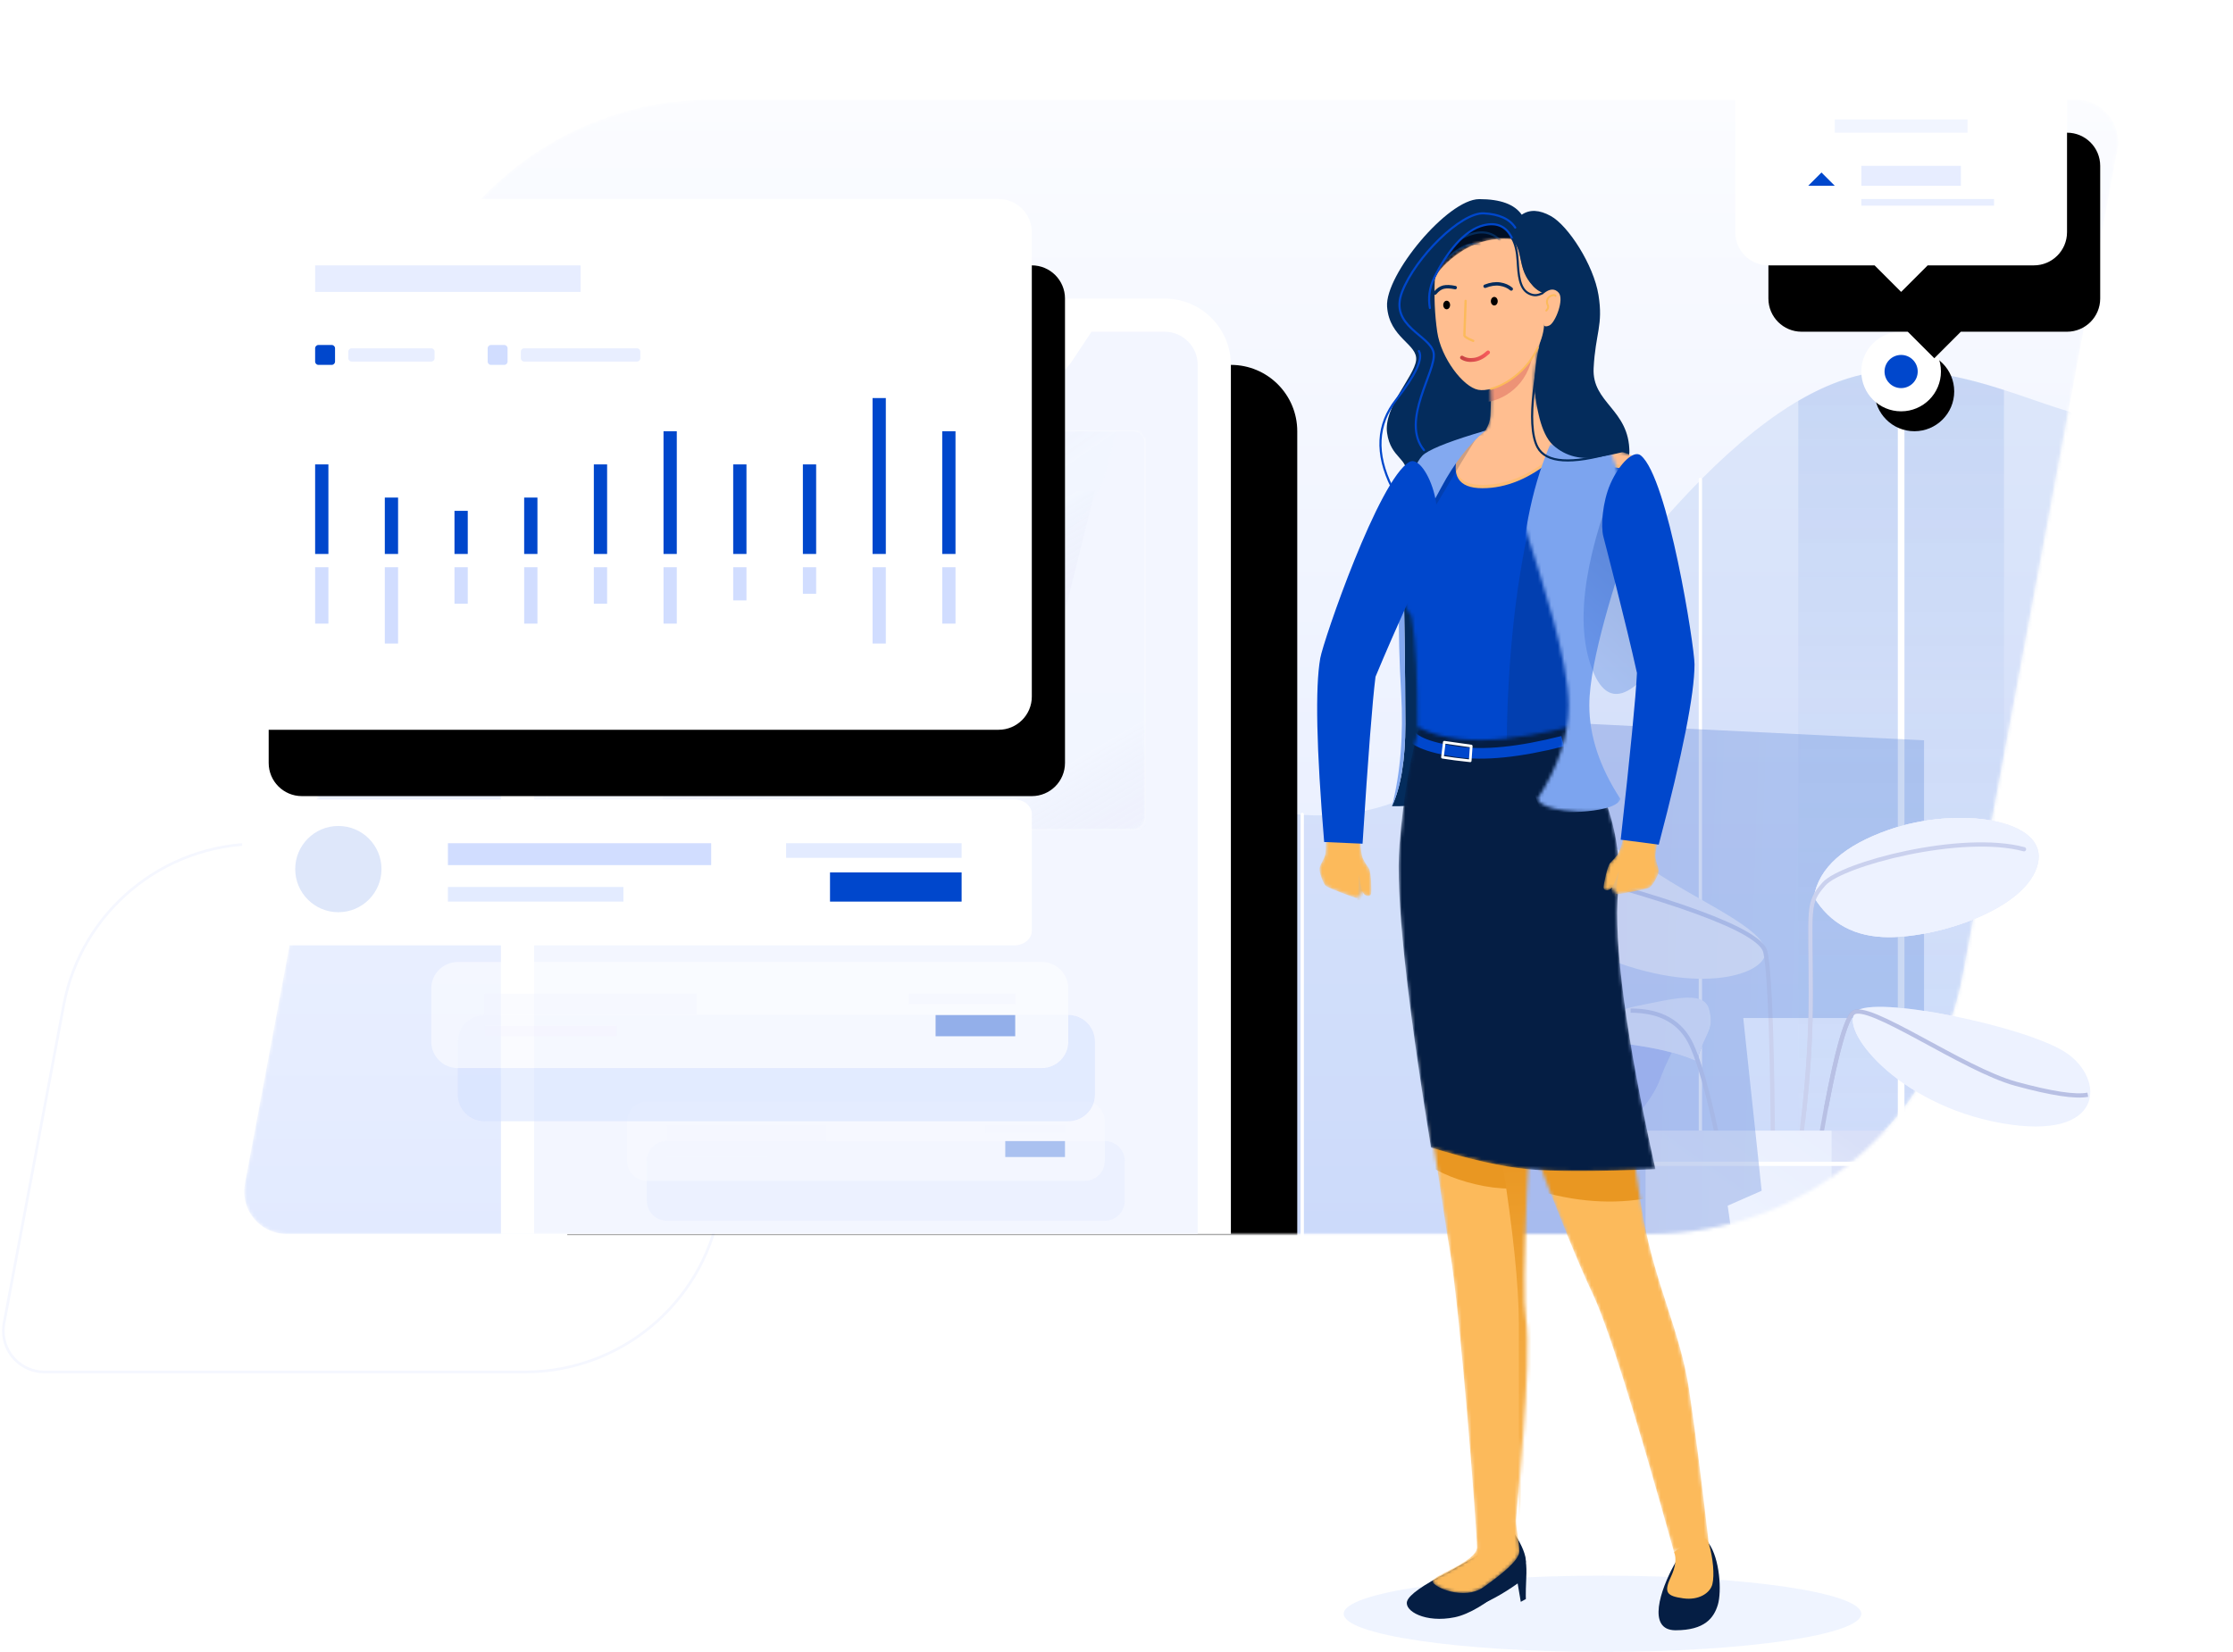 <svg width="673" height="498" viewBox="0 0 673 498" fill="none" xmlns="http://www.w3.org/2000/svg">
<path d="M222.554 254.4H77.772C63.432 254.4 50.109 259.507 39.71 268.137C29.311 276.768 21.836 288.922 19.193 303.016L1.212 398.915C1.071 399.668 1 400.433 1 401.2C1 404.624 2.388 407.724 4.632 409.968C6.876 412.212 9.976 413.6 13.4 413.6H158.181C172.522 413.6 185.845 408.493 196.244 399.863C206.643 391.232 214.118 379.078 216.761 364.984L234.742 269.085C234.883 268.332 234.954 267.567 234.954 266.8C234.954 263.376 233.566 260.276 231.322 258.032C229.078 255.788 225.978 254.4 222.554 254.4Z" stroke="#F5F7FF" stroke-width="0.8"/>
<mask id="mask0" mask-type="alpha" maskUnits="userSpaceOnUse" x="73" y="30" width="566" height="342">
<path d="M214.679 30H625.56C632.629 30 638.36 35.731 638.36 42.8C638.36 43.59 638.287 44.378 638.141 45.154L591.638 293.658C583.138 339.079 543.485 372 497.276 372H86.395C79.326 372 73.595 366.269 73.595 359.2C73.595 358.41 73.668 357.622 73.813 356.846L120.317 108.342C128.817 62.921 168.469 30 214.679 30Z" fill="white"/>
</mask>
<g mask="url(#mask0)">
<path d="M214.679 30H625.56C632.629 30 638.36 35.731 638.36 42.8C638.36 43.59 638.287 44.378 638.141 45.154L591.638 293.658C583.138 339.079 543.485 372 497.276 372H86.395C79.326 372 73.595 366.269 73.595 359.2C73.595 358.41 73.668 357.622 73.813 356.846L120.317 108.342C128.817 62.921 168.469 30 214.679 30Z" fill="url(#paint0_linear)"/>
<path opacity="0.1" fill-rule="evenodd" clip-rule="evenodd" d="M185.977 366.458C274.296 268.819 330.963 225.333 355.977 236C393.499 252 425.786 250.434 453.776 216.467C481.766 182.5 525.167 113.612 569.678 111.806C614.19 110 645.671 151.714 671.409 104.674C697.148 57.633 691.328 472.193 686.304 467.885C682.955 465.013 516.179 431.204 185.977 366.458Z" fill="#0047CC"/>
<path opacity="0.1" fill-rule="evenodd" clip-rule="evenodd" d="M603.978 117.561L603.977 376H541.977L541.976 120.839C551.073 115.508 560.352 112.185 569.678 111.806C582.069 111.303 593.45 114.173 603.978 117.561Z" fill="url(#paint1_linear)"/>
<path d="M573.977 112H571.977V386H573.977V112Z" fill="white"/>
<path d="M512.977 144.5C512.977 144.224 512.753 144 512.477 144C512.201 144 511.977 144.224 511.977 144.5V417.5C511.977 417.776 512.201 418 512.477 418C512.753 418 512.977 417.776 512.977 417.5V144.5Z" fill="white"/>
<path d="M452.977 144.5C452.977 144.224 452.753 144 452.477 144C452.201 144 451.977 144.224 451.977 144.5V417.5C451.977 417.776 452.201 418 452.477 418C452.753 418 452.977 417.776 452.977 417.5V144.5Z" fill="white"/>
<path d="M392.977 245.5C392.977 245.224 392.753 245 392.477 245C392.201 245 391.977 245.224 391.977 245.5V518.5C391.977 518.776 392.201 519 392.477 519C392.753 519 392.977 518.776 392.977 518.5V245.5Z" fill="white"/>
<g filter="url(#filter0_d)">
<path d="M572.977 124C579.605 124 584.977 118.627 584.977 112C584.977 105.373 579.605 100 572.977 100C566.35 100 560.977 105.373 560.977 112C560.977 118.627 566.35 124 572.977 124Z" fill="black"/>
</g>
<path d="M572.977 124C579.605 124 584.977 118.627 584.977 112C584.977 105.373 579.605 100 572.977 100C566.35 100 560.977 105.373 560.977 112C560.977 118.627 566.35 124 572.977 124Z" fill="white"/>
<path d="M572.977 117C575.739 117 577.977 114.761 577.977 112C577.977 109.239 575.739 107 572.977 107C570.216 107 567.977 109.239 567.977 112C567.977 114.761 570.216 117 572.977 117Z" fill="#0047CC"/>
<path fill-rule="evenodd" clip-rule="evenodd" d="M532.077 287.032C532.077 279.861 511.465 271.618 498.082 262.287C484.698 252.955 467.877 246.754 455.065 254.52C442.252 262.287 449.298 273.284 479.699 287.032C510.1 300.78 532.077 294.204 532.077 287.032Z" fill="#F6F8FF"/>
<path d="M534.412 356.218C534.252 316.663 533.474 293.601 532.077 287.032C530.68 280.463 504.82 270.98 454.496 258.583" stroke="#CAD1EE" stroke-width="1.28"/>
<path fill-rule="evenodd" clip-rule="evenodd" d="M546.678 270.407C548.196 261.638 555.741 254.883 569.313 250.142C589.671 243.031 617.302 246.659 614.213 260.274C611.123 273.89 584.588 282.525 569.313 282.525C559.13 282.525 551.585 278.485 546.678 270.407Z" fill="#E9EDFA"/>
<path fill-rule="evenodd" clip-rule="evenodd" d="M546.678 270.407C548.196 261.638 555.741 254.883 569.313 250.142C589.671 243.031 617.302 246.659 614.213 260.274C611.123 273.89 584.588 282.525 569.313 282.525C559.13 282.525 551.585 278.485 546.678 270.407Z" fill="#EDF2FF"/>
<path d="M540.809 356.218C544.104 336.405 545.751 317.631 545.751 299.898C545.751 273.298 544.474 272.406 549.755 266.464C555.036 260.521 591.039 250.929 610.013 256.014" stroke="#CAD1EE" stroke-width="1.28" stroke-linecap="round" stroke-linejoin="round"/>
<path fill-rule="evenodd" clip-rule="evenodd" d="M511.347 319.898C503.372 316.582 496.87 315.486 484.245 313.943C479.335 313.343 474.672 313.54 473.309 316.356C471.167 320.781 474.442 329.772 476.84 337.774C480.764 350.869 496.58 335.579 500.296 325.398C504.012 315.217 513.792 298.67 515.235 304.664C516.677 310.657 514.093 310.859 511.347 319.898Z" fill="#B8C8F7"/>
<path fill-rule="evenodd" clip-rule="evenodd" d="M511.347 319.898C503.372 316.582 496.871 315.486 484.245 313.943C479.335 313.343 474.672 313.54 473.309 316.356C474.509 313.136 483.172 305.367 492.79 303.39C506.089 300.656 513.792 298.67 515.235 304.664C516.677 310.657 514.093 310.859 511.347 319.898Z" fill="#EDF2FF"/>
<path d="M519.695 353.658C516.291 334.962 513.013 322.122 509.861 315.136C506.71 308.15 500.573 304.659 491.449 304.664" stroke="#CAD1EE" stroke-width="1.28"/>
<path fill-rule="evenodd" clip-rule="evenodd" d="M559.36 304.941C564.787 299.898 610.423 309.356 622.503 317.229C634.584 325.101 634.631 344.236 603.122 338.576C571.613 332.915 553.934 309.984 559.36 304.941Z" fill="#EDF2FF"/>
<path d="M546.679 355.099C551.653 324.481 555.583 307.914 558.466 305.398C562.792 301.623 591.523 322.349 607.587 326.731C618.297 329.653 625.516 330.749 629.245 330.02" stroke="#B8C0E4" stroke-width="1.28"/>
<path fill-rule="evenodd" clip-rule="evenodd" d="M496.012 340.858H572.812V369.018C572.812 381.743 562.497 392.058 549.772 392.058H519.052C506.328 392.058 496.012 381.743 496.012 369.018V340.858Z" fill="url(#paint2_linear)"/>
<path opacity="0.8" fill-rule="evenodd" clip-rule="evenodd" d="M496.012 340.858H552.012V369.018C552.012 381.743 541.697 392.058 528.972 392.058H519.052C506.328 392.058 496.012 381.743 496.012 369.018V340.858Z" fill="url(#paint3_linear)"/>
<path d="M496.012 350.858H572.812" stroke="white" stroke-width="1.28"/>
<g opacity="0.32" filter="url(#filter1_f)">
<path fill-rule="evenodd" clip-rule="evenodd" d="M523.977 386.498L520.707 363.467L530.943 358.967L525.397 306.91H579.878V223.173L443.003 216.467L452.25 386.498H523.977Z" fill="url(#paint4_linear)"/>
</g>
<g filter="url(#filter2_d)">
<path d="M170.977 90H350.977C362.023 90 370.977 98.954 370.977 110V372H150.977V110C150.977 98.954 159.931 90 170.977 90Z" fill="black"/>
</g>
<path d="M170.977 90H350.977C362.023 90 370.977 98.954 370.977 110V372H150.977V110C150.977 98.954 159.931 90 170.977 90Z" fill="white"/>
<path d="M198.855 108.851C201.82 113.316 206.824 116 212.184 116H309.771C315.131 116 320.134 113.316 323.099 108.851L328.977 100H350.977C356.5 100 360.977 104.477 360.977 110V372H160.977V110C160.977 104.477 165.454 100 170.977 100H192.977L198.855 108.851Z" fill="#F3F6FF"/>
<mask id="mask1" mask-type="alpha" maskUnits="userSpaceOnUse" x="164" y="130" width="181" height="120">
<path d="M340.977 130H168.977C166.768 130 164.977 131.791 164.977 134V246C164.977 248.209 166.768 250 168.977 250H340.977C343.186 250 344.977 248.209 344.977 246V134C344.977 131.791 343.186 130 340.977 130Z" fill="white"/>
</mask>
<g mask="url(#mask1)">
<path d="M341.477 129.5H168.477C166.268 129.5 164.477 131.291 164.477 133.5V246.5C164.477 248.709 166.268 250.5 168.477 250.5H341.477C343.686 250.5 345.477 248.709 345.477 246.5V133.5C345.477 131.291 343.686 129.5 341.477 129.5Z" stroke="white"/>
<path opacity="0.1" fill-rule="evenodd" clip-rule="evenodd" d="M254.064 148H329.977L310.713 225.634C306.286 243.473 290.271 256 271.89 256H195.977L215.242 178.366C219.669 160.527 235.684 148 254.064 148Z" fill="url(#paint5_linear)"/>
<path opacity="0.1" fill-rule="evenodd" clip-rule="evenodd" d="M288.064 209H363.977L344.712 286.634C340.286 304.473 324.271 317 305.89 317H229.977L249.242 239.366C253.669 221.527 269.684 209 288.064 209Z" fill="url(#paint6_linear)"/>
<path opacity="0.1" fill-rule="evenodd" clip-rule="evenodd" d="M277.064 63H352.977L333.713 140.634C329.286 158.473 313.271 171 294.89 171H218.977L238.242 93.366C242.669 75.527 258.684 63 277.064 63Z" fill="url(#paint7_linear)"/>
</g>
<mask id="mask2" mask-type="alpha" maskUnits="userSpaceOnUse" x="189" y="150" width="21" height="16">
<path d="M190.631 150H208.042C208.685 150 209.319 150.521 209.459 151.164C209.478 151.247 209.487 151.33 209.487 151.411L209.497 165.084C209.497 165.619 209.107 166 208.56 166H191.148C190.506 166 189.871 165.479 189.731 164.836C189.713 164.753 189.704 164.67 189.703 164.589L189.694 150.916C189.693 150.381 190.083 150 190.631 150Z" fill="white"/>
</mask>
<g mask="url(#mask2)">
<path d="M190.631 150H208.042C208.685 150 209.319 150.521 209.459 151.164C209.478 151.247 209.487 151.33 209.487 151.411L209.497 165.084C209.497 165.619 209.107 166 208.56 166H191.148C190.506 166 189.871 165.479 189.731 164.836C189.713 164.753 189.704 164.67 189.703 164.589L189.694 150.916C189.693 150.381 190.083 150 190.631 150Z" fill="#F4F7FF"/>
<path d="M212.245 156.182H204.296C203.961 156.182 203.673 156.296 203.476 156.501C203.281 156.704 203.18 156.991 203.197 157.319L203.272 158.31C203.369 158.724 203.624 159.096 203.956 159.368C204.29 159.643 204.706 159.818 205.127 159.818H213.076C213.411 159.818 213.699 159.704 213.896 159.499C214.091 159.296 214.192 159.009 214.175 158.681L214.1 157.69C214.003 157.276 213.748 156.904 213.417 156.632C213.082 156.357 212.666 156.182 212.245 156.182Z" stroke="#FEFEFF" stroke-width="0.727"/>
<path d="M194.064 156.182H186.114C185.779 156.182 185.492 156.296 185.295 156.501C185.099 156.704 184.998 156.991 185.015 157.319L185.09 158.31C185.187 158.724 185.442 159.096 185.774 159.368C186.108 159.643 186.524 159.818 186.945 159.818H194.895C195.229 159.818 195.517 159.704 195.714 159.499C195.909 159.296 196.01 159.009 195.993 158.681L195.918 157.69C195.821 157.276 195.566 156.904 195.235 156.632C194.9 156.357 194.484 156.182 194.064 156.182Z" stroke="#FEFEFF" stroke-width="0.727"/>
<path d="M194.725 152.545H186.775C186.44 152.545 186.153 152.66 185.956 152.865C185.76 153.068 185.659 153.355 185.676 153.682L185.752 154.673C185.848 155.088 186.103 155.46 186.435 155.732C186.77 156.007 187.185 156.182 187.606 156.182H195.556C195.89 156.182 196.178 156.067 196.375 155.862C196.57 155.659 196.671 155.372 196.654 155.045L196.579 154.054C196.482 153.64 196.227 153.267 195.896 152.995C195.561 152.721 195.145 152.545 194.725 152.545Z" stroke="#FEFEFF" stroke-width="0.727"/>
<path d="M195.671 159.455C194.831 161.88 196.058 163.216 199.352 163.462C202.646 163.709 203.996 162.132 203.402 158.733" stroke="#FEFEFF" stroke-width="0.727"/>
<path d="M202.803 162.701L212.255 162.754" stroke="#FEFEFF" stroke-width="0.727" stroke-linecap="round" stroke-linejoin="round"/>
<path d="M186.803 162.701L196.255 162.754" stroke="#FEFEFF" stroke-width="0.727" stroke-linecap="round" stroke-linejoin="round"/>
</g>
<g opacity="0.34">
<path opacity="0.34" d="M312.977 230C317.395 230 320.977 226.418 320.977 222C320.977 217.582 317.395 214 312.977 214C308.559 214 304.977 217.582 304.977 222C304.977 226.418 308.559 230 312.977 230Z" fill="#FEFEFF"/>
<path opacity="0.34" d="M304.977 230C309.395 230 312.977 226.418 312.977 222C312.977 217.582 309.395 214 304.977 214C300.559 214 296.977 217.582 296.977 222C296.977 226.418 300.559 230 304.977 230Z" fill="#0047CC"/>
</g>
<path opacity="0.5" d="M318.977 184H190.977C189.873 184 188.977 184.895 188.977 186V194C188.977 195.105 189.873 196 190.977 196H318.977C320.082 196 320.977 195.105 320.977 194V186C320.977 184.895 320.082 184 318.977 184Z" fill="#F4F7FF"/>
<path opacity="0.5" d="M230.977 217H190.977C189.873 217 188.977 217.895 188.977 219V225C188.977 226.105 189.873 227 190.977 227H230.977C232.082 227 232.977 226.105 232.977 225V219C232.977 217.895 232.082 217 230.977 217Z" fill="#F4F7FF"/>
<g opacity="0.6">
<g opacity="0.6">
<g opacity="0.6" filter="url(#filter3_d)">
<path d="M326.977 332H194.977C191.663 332 188.977 334.686 188.977 338V350C188.977 353.314 191.663 356 194.977 356H326.977C330.291 356 332.977 353.314 332.977 350V338C332.977 334.686 330.291 332 326.977 332Z" fill="#D1DDFF"/>
</g>
<path opacity="0.6" d="M326.977 332H194.977C191.663 332 188.977 334.686 188.977 338V350C188.977 353.314 191.663 356 194.977 356H326.977C330.291 356 332.977 353.314 332.977 350V338C332.977 334.686 330.291 332 326.977 332Z" fill="white"/>
</g>
<path opacity="0.5" d="M248.977 339.2H200.977V344H248.977V339.2Z" fill="#F4F7FF"/>
<path opacity="0.5" d="M320.977 339.2H296.977V341.6H320.977V339.2Z" fill="#F4F7FF"/>
<path opacity="0.5" d="M320.977 344H302.977V348.8H320.977V344Z" fill="#0047CC"/>
<path opacity="0.5" d="M230.977 346.4H200.977V348.8H230.977V346.4Z" fill="#F4F7FF"/>
</g>
<g opacity="0.8">
<g opacity="0.8">
<g opacity="0.8" filter="url(#filter4_d)">
<path d="M313.977 290H137.977C133.559 290 129.977 293.582 129.977 298V314C129.977 318.418 133.559 322 137.977 322H313.977C318.395 322 321.977 318.418 321.977 314V298C321.977 293.582 318.395 290 313.977 290Z" fill="#D1DDFF"/>
</g>
<path opacity="0.8" d="M313.977 290H137.977C133.559 290 129.977 293.582 129.977 298V314C129.977 318.418 133.559 322 137.977 322H313.977C318.395 322 321.977 318.418 321.977 314V298C321.977 293.582 318.395 290 313.977 290Z" fill="white"/>
</g>
<path opacity="0.5" d="M209.977 299.6H145.977V306H209.977V299.6Z" fill="#F4F7FF"/>
<path opacity="0.5" d="M305.977 299.6H273.977V302.8H305.977V299.6Z" fill="#F4F7FF"/>
<path opacity="0.5" d="M305.977 306H281.977V312.4H305.977V306Z" fill="#0047CC"/>
<path opacity="0.5" d="M185.977 309.2H145.977V312.4H185.977V309.2Z" fill="#F4F7FF"/>
</g>
</g>
<path opacity="0.6" d="M482.977 498C526.055 498 560.977 492.851 560.977 486.5C560.977 480.149 526.055 475 482.977 475C439.899 475 404.977 480.149 404.977 486.5C404.977 492.851 439.899 498 482.977 498Z" fill="#E5ECFF"/>
<path fill-rule="evenodd" clip-rule="evenodd" d="M546.678 270.407C548.196 261.638 555.741 254.883 569.313 250.142C589.671 243.031 617.302 246.659 614.213 260.275C611.123 273.89 584.588 282.525 569.313 282.525C559.13 282.525 551.585 278.486 546.678 270.407Z" fill="#E9EDFA"/>
<path fill-rule="evenodd" clip-rule="evenodd" d="M546.678 270.407C548.196 261.638 555.741 254.883 569.313 250.142C589.671 243.031 617.302 246.659 614.213 260.275C611.123 273.89 584.588 282.525 569.313 282.525C559.13 282.525 551.585 278.486 546.678 270.407Z" fill="#EDF2FF"/>
<path d="M543.427 337.85C544.976 324.71 545.751 312.06 545.751 299.898C545.751 273.298 544.474 272.406 549.755 266.464C555.036 260.522 591.039 250.929 610.012 256.014" stroke="#CAD1EE" stroke-width="1.28" stroke-linecap="round" stroke-linejoin="round"/>
<path fill-rule="evenodd" clip-rule="evenodd" d="M559.36 304.941C564.786 299.898 610.423 309.356 622.503 317.229C634.583 325.101 634.63 344.236 603.121 338.576C571.612 332.915 553.933 309.984 559.36 304.941Z" fill="#EDF2FF"/>
<path d="M550.374 333.924C553.64 316.763 556.338 307.255 558.466 305.398C562.791 301.623 591.522 322.349 607.587 326.731C618.296 329.653 625.516 330.749 629.245 330.02" stroke="#B8C0E4" stroke-width="1.28"/>
<g filter="url(#filter5_d)">
<path d="M532.977 80C527.454 80 522.977 75.523 522.977 70V30C522.977 24.477 527.454 20 532.977 20H612.977C618.5 20 622.977 24.477 622.977 30V70C622.977 75.523 618.5 80 612.977 80H580.977L572.977 88L564.977 80H532.977Z" fill="black"/>
</g>
<path d="M532.977 80C527.454 80 522.977 75.523 522.977 70V30C522.977 24.477 527.454 20 532.977 20H612.977C618.5 20 622.977 24.477 622.977 30V70C622.977 75.523 618.5 80 612.977 80H580.977L572.977 88L564.977 80H532.977Z" fill="white"/>
<path fill-rule="evenodd" clip-rule="evenodd" d="M544.977 56H552.977L548.977 52L544.977 56Z" fill="#0047CC"/>
<path opacity="0.5" d="M590.977 50H560.977V56H590.977V50Z" fill="#D1DDFF"/>
<path d="M600.977 60H560.977V62H600.977V60Z" fill="#E8EEFF"/>
<path opacity="0.4" d="M592.977 36H552.977V40H592.977V36Z" fill="#DDE6FF"/>
<path fill-rule="evenodd" clip-rule="evenodd" d="M458.63 64.726C456.463 61.593 452.199 60.027 445.838 60.027C436.298 60.027 417.369 82.905 418.051 92.449C418.734 101.993 427.408 103.702 426.794 108.659C426.179 113.617 416.945 122.733 418.051 130.524C419.157 138.314 424.672 138.028 423.795 143.48C422.919 148.932 420.122 157.389 424.572 162.806C429.023 168.223 491.082 149.285 491.082 136.32C491.082 123.355 479.75 121.564 480.3 110.979C480.851 100.393 483.233 98.091 481.767 88.952C480.3 79.814 472.619 68.013 467.419 65.136C463.952 63.217 461.023 63.081 458.63 64.726Z" fill="#042C5C"/>
<path d="M419.481 146.826C414.495 136.767 414.944 127.984 420.828 120.479C426.713 112.974 428.98 108.088 427.631 105.821" stroke="#0047CC" stroke-width="0.64" stroke-linecap="round" stroke-linejoin="round"/>
<path d="M455.774 71.944C454.087 68.287 451.232 66.937 447.212 67.893C441.181 69.329 435.885 76.376 432.343 83.54C426.707 94.94 437.679 103.716 436.791 107.36C435.902 111.003 428.207 124.542 440.3 127.481" stroke="#042C5C" stroke-width="0.64" stroke-linecap="round" stroke-linejoin="round"/>
<mask id="mask3" mask-type="alpha" maskUnits="userSpaceOnUse" x="442" y="99" width="29" height="43">
<path d="M449.177 115.636C449.37 118.839 449.37 122.047 449.177 125.259C448.983 128.471 447.259 131.08 444.003 133.087C440.776 138.177 441.815 140.854 447.121 141.116C452.426 141.378 460.16 137.909 470.322 130.71C467.44 129.668 465.152 126.76 463.46 121.986C461.768 117.212 462.328 109.639 465.141 99.269L449.177 115.636Z" fill="white"/>
</mask>
<g mask="url(#mask3)">
<path d="M449.177 115.636C449.37 118.839 449.37 122.047 449.177 125.259C448.983 128.471 447.259 131.08 444.003 133.087C440.776 138.177 441.815 140.854 447.121 141.116C452.426 141.378 460.16 137.909 470.322 130.71C467.44 129.668 465.152 126.76 463.46 121.986C461.768 117.212 462.328 109.639 465.141 99.269L449.177 115.636Z" fill="#FFBE90"/>
<path fill-rule="evenodd" clip-rule="evenodd" d="M432.474 87.085C432.169 92.892 432.399 98.419 433.163 103.665C434.309 111.535 440.983 120.3 445.54 121.129C450.096 121.959 458.524 118.43 461.237 109.695C463.95 100.96 462.703 93.519 462.703 88.355C462.703 83.192 461.801 70.225 449.423 70.225C441.171 70.225 435.521 75.845 432.474 87.085Z" fill="#ED9276"/>
</g>
<path fill-rule="evenodd" clip-rule="evenodd" d="M432.473 83.468C432.169 89.276 432.399 94.802 433.163 100.049C434.309 107.919 440.983 116.683 445.539 117.513C450.096 118.342 458.727 113.855 462.803 106.1C464.17 103.501 465.146 101.012 465.36 98.208C465.787 92.594 468.296 88.193 468.296 84.76C468.296 79.597 461.801 66.608 449.423 66.608C441.171 66.608 435.521 72.228 432.473 83.468Z" fill="#FFBE90"/>
<path d="M449.334 117.238C453.917 116.041 459.689 112.024 462.803 106.1C463.034 105.661 463.253 105.226 463.46 104.792" stroke="#FCBA5B" stroke-width="0.576" stroke-linecap="round" stroke-linejoin="round"/>
<mask id="mask4" mask-type="alpha" maskUnits="userSpaceOnUse" x="430" y="66" width="40" height="23">
<path d="M455.666 72.111C452.405 71.759 447.547 71.988 442.589 74.559C437.63 77.13 433.126 81.584 432.388 84.106C431.896 85.787 431.545 87.278 431.336 88.579C429.98 83.446 431.112 78.139 434.73 72.658C438.349 67.177 445.327 65.47 455.666 67.536C460.861 66.378 464.731 68.085 467.278 72.658C469.825 77.231 470.423 82.231 469.072 87.657C466.261 89.263 463.599 88.406 461.089 85.086C457.323 80.106 459.152 75.528 455.666 72.111Z" fill="white"/>
</mask>
<g mask="url(#mask4)">
<path d="M455.666 72.111C452.405 71.759 447.547 71.988 442.589 74.559C437.63 77.13 433.126 81.584 432.388 84.106C431.896 85.787 431.545 87.278 431.336 88.579C429.98 83.446 431.112 78.139 434.73 72.658C438.349 67.177 445.327 65.47 455.666 67.536C460.861 66.378 464.731 68.085 467.278 72.658C469.825 77.231 470.423 82.231 469.072 87.657C466.261 89.263 463.599 88.406 461.089 85.086C457.323 80.106 459.152 75.528 455.666 72.111Z" fill="#000E24"/>
<path d="M452.106 72.467C448.812 69.061 444.249 69.266 438.417 73.082" stroke="#042C5C" stroke-width="0.64" stroke-linecap="round" stroke-linejoin="round"/>
<path d="M446.034 73.691C442.931 72.819 438.844 74.966 433.775 80.132" stroke="#042C5C" stroke-width="0.64" stroke-linecap="round" stroke-linejoin="round"/>
</g>
<path fill-rule="evenodd" clip-rule="evenodd" d="M455.666 72.111C454.3 66.607 446.319 66.607 442.311 70.156C438.304 73.705 433.126 81.584 432.388 84.106C431.896 85.787 431.545 88.626 431.335 92.624C429.331 84.429 430.138 77.591 433.756 72.111C437.375 66.63 444.678 64.465 455.666 65.615C461.415 65.373 465.563 67.537 468.11 72.111C470.657 76.683 470.977 81.866 469.072 87.657C466.26 89.263 463.599 88.406 461.089 85.086C457.323 80.106 459.152 75.528 455.666 72.111Z" fill="#042C5C"/>
<path d="M455.774 71.944C454.087 68.287 451.232 66.937 447.212 67.893C441.181 69.329 435.885 76.376 432.343 83.54C430.689 86.887 430.466 90.008 430.954 92.84" stroke="#0047CC" stroke-width="0.64" stroke-linecap="round" stroke-linejoin="round"/>
<path d="M455.879 72.074C456.747 73.682 457.258 75.883 457.412 78.676C457.643 82.865 457.953 86.9 460.576 88.37C463.199 89.84 464.77 88.285 466.081 87.806" stroke="#042C5C" stroke-width="0.64" stroke-linecap="round" stroke-linejoin="round"/>
<path fill-rule="evenodd" clip-rule="evenodd" d="M465.248 88.466C467.054 86.989 468.554 86.906 469.745 88.217C471.533 90.183 468.757 97.339 466.942 98.124C465.732 98.647 465.168 98.386 465.248 97.341V88.466Z" fill="#FFBE90"/>
<path d="M441.715 90.703C441.472 97.27 441.351 100.739 441.351 101.11C441.351 101.481 442.235 102.03 444.003 102.757" stroke="#FCBA5B" stroke-width="0.691" stroke-linecap="round" stroke-linejoin="round"/>
<path d="M450.36 92.09C450.931 92.09 451.395 91.511 451.395 90.798C451.395 90.085 450.931 89.507 450.36 89.507C449.788 89.507 449.325 90.085 449.325 90.798C449.325 91.511 449.788 92.09 450.36 92.09Z" fill="black"/>
<path d="M436.008 93.238C436.58 93.238 437.043 92.66 437.043 91.946C437.043 91.233 436.58 90.655 436.008 90.655C435.437 90.655 434.973 91.233 434.973 91.946C434.973 92.66 435.437 93.238 436.008 93.238Z" fill="black"/>
<path d="M447.596 86.293C449.231 85.649 450.729 85.434 452.091 85.649C453.452 85.863 454.577 86.353 455.467 87.116" stroke="#042C5C" stroke-width="1.037" stroke-linecap="round" stroke-linejoin="round"/>
<path d="M438.587 86.702C437.153 86.397 435.985 86.346 435.083 86.55C434.181 86.754 433.318 87.354 432.493 88.349" stroke="#042C5C" stroke-width="1.037" stroke-linecap="round" stroke-linejoin="round"/>
<path d="M440.623 107.808C441.676 108.451 442.911 108.665 444.329 108.451C445.746 108.236 447.13 107.501 448.478 106.244" stroke="url(#paint8_linear)" stroke-width="1.152" stroke-linecap="round" stroke-linejoin="round"/>
<path d="M466.028 93.625C466.603 93.061 466.747 92.503 466.459 91.949C466.028 91.119 466.187 89.716 467.401 89.205C468.21 88.865 468.68 88.865 468.811 89.205" stroke="#FCBA5B" stroke-width="0.576" stroke-linecap="round" stroke-linejoin="round"/>
<path d="M456.673 68.611C454.958 65.985 451.804 64.552 447.212 64.315C440.323 63.958 426.603 77.549 422.575 87.978C418.547 98.407 431.071 100.98 432.076 106.35C433.081 111.721 421.888 126.825 429.179 135.706" stroke="#0047CC" stroke-width="0.64" stroke-linecap="round" stroke-linejoin="round"/>
<path fill-rule="evenodd" clip-rule="evenodd" d="M447.105 130.419C442.511 134.167 438.29 139.636 434.442 146.826C428.67 157.611 423.082 166.857 423.082 173.172C423.082 179.487 423.562 202.35 423.562 218.335C423.562 228.992 422.219 237.224 419.531 243.033C426.028 243.132 432.248 242.307 438.19 240.557C444.133 238.807 447.105 202.094 447.105 130.419Z" fill="url(#paint9_linear)"/>
<path fill-rule="evenodd" clip-rule="evenodd" d="M504.994 491.467C513.781 491.467 516.548 487.755 517.744 483.752C518.94 479.748 518.33 469.894 515.011 465.29C511.691 460.685 508.39 464.771 504.473 471.919C500.556 479.066 496.206 491.467 504.994 491.467Z" fill="#051E44"/>
<path d="M456.585 462.536C458.78 466.019 459.877 468.757 459.877 470.75C459.877 473.739 447.315 485.724 438.458 487.543C429.601 489.363 423.138 485.642 424.086 482.71C424.718 480.756 428.859 477.828 436.508 473.926L456.585 462.536Z" fill="#051E44"/>
<path fill-rule="evenodd" clip-rule="evenodd" d="M459.596 469.384C460.382 472.273 459.918 476.261 459.877 478.953C459.849 480.747 459.849 481.784 459.877 482.064L458.346 482.896L457.404 477.348C452.962 480.516 448.564 482.923 444.21 484.568C439.856 486.214 436.354 486.558 433.703 485.601C450.441 472.864 459.072 467.459 459.596 469.384Z" fill="#051E44"/>
<mask id="mask5" mask-type="alpha" maskUnits="userSpaceOnUse" x="424" y="272" width="42" height="209">
<path d="M424.78 292.98C430.735 336.022 434.801 364.075 436.98 377.141C440.247 396.741 445.151 462.017 445.151 466.43C445.151 470.844 431.437 474.993 431.74 476.762C432.043 478.531 441.326 482.586 447.105 478.488C452.883 474.39 457.924 470.275 457.924 467.679C457.924 465.082 456.921 460.756 456.921 458.407C456.921 456.058 461.881 410.248 459.877 397.258C458.541 388.598 460.277 347.012 465.086 272.498L424.78 292.98Z" fill="white"/>
</mask>
<g mask="url(#mask5)">
<path d="M424.78 292.98C430.735 336.022 434.801 364.075 436.98 377.141C440.247 396.741 445.151 462.017 445.151 466.43C445.151 470.844 431.437 474.993 431.74 476.762C432.043 478.531 441.326 482.586 447.105 478.488C452.883 474.39 457.924 470.275 457.924 467.679C457.924 465.082 456.921 460.756 456.921 458.407C456.921 456.058 461.881 410.248 459.877 397.258C458.541 388.598 460.277 347.012 465.086 272.498L424.78 292.98Z" fill="#FCBA5B"/>
<path fill-rule="evenodd" clip-rule="evenodd" d="M428.009 349.188C431.824 352.67 437.394 355.281 444.719 357.021C452.045 358.762 458.494 358.733 464.068 356.936L467.418 308.519L422.03 300.93L428.009 349.188Z" fill="#E99722"/>
<path fill-rule="evenodd" clip-rule="evenodd" d="M452.548 348.967C456.024 370.808 457.762 387.587 457.762 399.303C457.762 411.019 457.762 431.143 457.762 459.674L469.33 335.784L452.548 348.967Z" fill="url(#paint10_linear)"/>
</g>
<mask id="mask6" mask-type="alpha" maskUnits="userSpaceOnUse" x="447" y="250" width="69" height="218">
<path d="M480.048 250.632C481.993 280.946 484.025 300.142 486.142 308.218C489.318 320.332 491.729 347.506 495.315 367.365C498.902 387.225 506.398 401.462 509.011 418.578C510.753 429.988 512.753 445.559 515.011 465.29L504.536 467.885C492.655 425.263 484.445 399.23 479.904 389.784C473.092 375.616 450.757 319.43 447.931 298.464C446.047 284.487 456.752 268.543 480.048 250.632Z" fill="white"/>
</mask>
<g mask="url(#mask6)">
<path d="M480.048 250.632C481.993 280.946 484.025 300.142 486.142 308.218C489.318 320.332 491.729 347.506 495.315 367.365C498.902 387.225 506.398 401.462 509.011 418.578C510.753 429.988 512.753 445.559 515.011 465.29L504.536 467.885C492.655 425.263 484.445 399.23 479.904 389.784C473.092 375.616 450.757 319.43 447.931 298.464C446.047 284.487 456.752 268.543 480.048 250.632Z" fill="#FCBA5B"/>
<path fill-rule="evenodd" clip-rule="evenodd" d="M460.382 357.952C472.546 361.999 484.078 363.172 494.976 361.471C505.874 359.77 502.204 350.291 483.966 333.033L452.548 340.923L460.382 357.952Z" fill="#E99722"/>
</g>
<mask id="mask7" mask-type="alpha" maskUnits="userSpaceOnUse" x="421" y="206" width="78" height="148">
<path d="M473.526 213.634C476.552 229.278 489.775 244.084 487.689 268.371C486.299 284.561 490.044 312.594 498.925 352.467C480.908 353.204 468.073 353.204 460.418 352.467C452.764 351.73 443.055 349.558 431.291 345.952C423.77 299.915 420.6 269.534 421.78 254.81C422.961 240.085 425.037 227.927 428.009 218.335C456.336 204.772 471.508 203.205 473.526 213.634Z" fill="white"/>
</mask>
<g mask="url(#mask7)">
<path d="M473.526 213.634C476.552 229.278 489.775 244.084 487.689 268.371C486.299 284.561 490.044 312.594 498.925 352.467C480.908 353.204 468.073 353.204 460.418 352.467C452.764 351.73 443.055 349.558 431.291 345.952C423.77 299.915 420.6 269.534 421.78 254.81C422.961 240.085 425.037 227.927 428.009 218.335C456.336 204.772 471.508 203.205 473.526 213.634Z" fill="#051E44"/>
<path d="M470.963 223.441C457.873 226.757 447.288 227.824 439.207 226.642C427.085 224.869 425.555 222.19 424.298 220.663" stroke="#0047CC" stroke-width="3.2"/>
<path d="M443.415 224.909L443.104 229.358C441.02 229.128 439.458 228.946 438.417 228.812C437.376 228.678 436.151 228.5 434.74 228.28L435.293 223.755L443.415 224.909Z" stroke="white" stroke-width="0.8" stroke-linecap="round" stroke-linejoin="round"/>
</g>
<path fill-rule="evenodd" clip-rule="evenodd" d="M515.011 465.29C516.33 469.718 516.749 474.891 516.09 477.567C515.43 480.243 512.01 482.505 507.298 481.837C502.585 481.169 501.299 480.246 503.518 475.536C504.997 472.395 505.336 469.845 504.536 467.885C510.639 463.202 514.131 462.337 515.011 465.29Z" fill="#FCBA5B"/>
<mask id="mask8" mask-type="alpha" maskUnits="userSpaceOnUse" x="422" y="128" width="73" height="96">
<path d="M456.206 128.225C460.295 128.931 492.19 136.378 493.899 138.169C495.607 139.959 492.304 158.591 488.325 168.956C480.654 188.937 476.812 203.033 477.624 217.908C467.358 220.681 441.776 227.333 427.208 219.08C427.208 205.047 426.899 194.127 425.426 185.716C421.919 181.725 422.264 176.373 422.581 173.113C423.484 163.83 431.914 135.987 437.043 133.966C442.173 131.945 452.118 127.519 456.206 128.225Z" fill="white"/>
</mask>
<g mask="url(#mask8)">
<path d="M456.206 128.225C460.295 128.931 492.19 136.378 493.899 138.169C495.607 139.959 492.304 158.591 488.325 168.956C480.654 188.937 476.812 203.033 477.624 217.908C467.358 220.681 441.776 227.333 427.208 219.08C427.208 205.047 426.899 194.127 425.426 185.716C421.919 181.725 422.264 176.373 422.581 173.113C423.484 163.83 431.914 135.987 437.043 133.966C442.173 131.945 452.118 127.519 456.206 128.225Z" fill="#FFBE90"/>
<path opacity="0.5" fill-rule="evenodd" clip-rule="evenodd" d="M468.297 137.169C461.235 143.176 454.067 146.18 446.792 146.18C439.518 146.18 437.152 142.411 439.694 134.875L406.37 158.81L421.78 224.343H488.84L498.925 141.727L468.297 137.169Z" fill="#FCBA5B"/>
<path fill-rule="evenodd" clip-rule="evenodd" d="M468.297 138.169C461.235 144.176 454.067 147.18 446.792 147.18C439.518 147.18 437.152 143.411 439.694 135.875L406.37 159.81L421.78 225.343H488.84L498.925 142.727L468.297 138.169Z" fill="#0047CC"/>
<path opacity="0.2" fill-rule="evenodd" clip-rule="evenodd" d="M447.677 128.223C443.415 133.926 437.838 143.974 430.264 156.487C425.215 164.829 422.596 172.436 422.408 179.306L427.002 131C443.627 125.346 450.519 124.421 447.677 128.223Z" fill="#0C1F42"/>
<path opacity="0.2" fill-rule="evenodd" clip-rule="evenodd" d="M466.477 138.808C460.094 157.181 456.165 179.579 454.69 206C453.215 232.421 454.761 249 459.33 255.737L485.977 224.343L466.477 138.808Z" fill="#0C1F42"/>
</g>
<path fill-rule="evenodd" clip-rule="evenodd" d="M447.677 129.83C442.702 133.97 438.29 139.636 434.442 146.826C428.67 157.612 423.082 166.857 423.082 173.172C423.082 179.487 423.562 202.35 423.562 218.335C423.562 228.992 422.219 237.224 419.531 243.033C422.101 232.867 423.018 221.473 422.282 208.852C421.177 189.92 421.481 173.679 422.282 162.58C423.082 151.482 425.418 139.508 429.425 136.744C432.097 134.902 438.181 132.597 447.677 129.83Z" fill="#83A9F0"/>
<mask id="mask9" mask-type="alpha" maskUnits="userSpaceOnUse" x="457" y="130" width="38" height="115">
<path d="M482.761 130.019C488.798 142.536 492.36 157.354 493.447 174.472C495.077 200.149 494.695 209.178 493.447 220.823C492.615 228.586 490.607 236.425 487.423 244.34C481.622 244.995 476.309 244.995 471.484 244.34C466.659 243.685 463.957 242.525 463.379 240.858C469.625 231.266 472.748 221.86 472.748 212.638C472.748 198.806 464.441 174.339 460.668 162.217C458.153 154.136 457.014 145.832 457.25 137.307C458.446 136.416 460.489 135.658 463.379 135.03C472.426 133.066 478.887 131.396 482.761 130.019Z" fill="white"/>
</mask>
<g mask="url(#mask9)">
<path d="M468.99 130.019C462.952 142.536 459.39 157.354 458.303 174.472C456.673 200.149 457.055 209.178 458.303 220.823C459.136 228.586 461.144 236.425 464.327 244.34C470.128 244.995 475.441 244.995 480.267 244.34C485.092 243.685 487.793 242.525 488.371 240.858C482.125 231.266 479.003 221.86 479.003 212.638C479.003 198.806 487.31 174.339 491.082 162.217C493.597 154.136 494.737 145.832 494.501 137.307C493.305 136.416 491.261 135.658 488.371 135.03C479.324 133.066 472.864 131.396 468.99 130.019Z" fill="#7CA4EF"/>
<path opacity="0.3" fill-rule="evenodd" clip-rule="evenodd" d="M487.129 144.039C476.861 170.177 474.618 189.849 480.4 203.053C486.182 216.258 496.618 208.194 511.707 178.862L487.129 144.039Z" fill="url(#paint11_linear)"/>
</g>
<mask id="mask10" mask-type="alpha" maskUnits="userSpaceOnUse" x="483" y="245" width="20" height="27">
<path d="M487.356 269.569C488.273 269.569 496.302 268.081 497.151 267.564C498 267.047 499.918 263.809 499.918 262.599C499.918 261.389 498.925 259.604 498.925 257.928C498.925 256.81 499.556 253.426 500.819 247.776C493.597 247.139 489.8 248.264 489.428 251.15C489.118 253.546 488.657 255.151 487.968 256.804C487.412 258.14 485.631 259.712 485.258 260.159C484.424 261.159 483.303 266.386 483.303 267.564C483.303 268.422 484.669 268.879 485.89 267.564C486.359 267.677 486.525 269.569 487.356 269.569Z" fill="white"/>
</mask>
<g mask="url(#mask10)">
<path d="M487.356 269.569C488.273 269.569 496.302 268.081 497.151 267.564C498 267.047 499.918 263.809 499.918 262.599C499.918 261.389 498.925 259.604 498.925 257.928C498.925 256.81 499.556 253.426 500.819 247.776C493.597 247.139 489.8 248.264 489.428 251.15C489.118 253.546 488.657 255.151 487.968 256.804C487.412 258.14 485.631 259.712 485.258 260.159C484.424 261.159 483.303 266.386 483.303 267.564C483.303 268.422 484.669 268.879 485.89 267.564C486.359 267.677 486.525 269.569 487.356 269.569Z" fill="#FCBA5B"/>
<path fill-rule="evenodd" clip-rule="evenodd" d="M485.89 267.564C486.478 266.498 487.16 264.815 487.937 262.515C487.193 266.719 486.927 269.314 487.139 270.299C487.457 271.778 485.007 269.164 485.89 267.564Z" fill="#EAB973"/>
</g>
<path fill-rule="evenodd" clip-rule="evenodd" d="M494.525 137.304C502.738 144.038 510.707 194.909 510.707 200.272C510.707 209.217 507.113 227.337 499.925 254.632L488.459 253.128C491.377 226.915 493.01 210.167 493.36 202.884C490.082 188 484.081 165.069 483.212 161.65C482.46 158.693 482.927 151.377 485.362 145.84C488.043 139.745 492.373 135.54 494.525 137.304Z" fill="#0047CC"/>
<mask id="mask11" mask-type="alpha" maskUnits="userSpaceOnUse" x="397" y="246" width="17" height="25">
<path d="M408.889 270.729C407.984 270.57 400.324 267.711 399.576 267.054C398.828 266.398 397.5 262.876 397.71 261.684C397.92 260.493 399.211 258.907 399.502 257.256C399.697 256.156 399.663 252.714 399.4 246.93C406.633 247.556 410.182 249.324 410.048 252.231C409.936 254.644 410.113 256.305 410.504 258.053C410.821 259.465 412.304 261.322 412.594 261.827C413.243 262.957 413.439 268.299 413.234 269.459C413.085 270.304 411.658 270.516 410.683 269.01C410.2 269.039 409.707 270.874 408.889 270.729Z" fill="white"/>
</mask>
<g mask="url(#mask11)">
<path d="M408.889 270.729C407.984 270.57 400.324 267.711 399.576 267.054C398.828 266.398 397.5 262.876 397.71 261.684C397.92 260.493 399.211 258.907 399.502 257.256C399.697 256.156 399.663 252.714 399.4 246.93C406.633 247.556 410.182 249.324 410.048 252.231C409.936 254.644 410.113 256.305 410.504 258.053C410.821 259.465 412.304 261.322 412.594 261.827C413.243 262.957 413.439 268.299 413.234 269.459C413.085 270.304 411.658 270.516 410.683 269.01C410.2 269.039 409.707 270.874 408.889 270.729Z" fill="#FCBA5B"/>
<path fill-rule="evenodd" clip-rule="evenodd" d="M410.683 269.01C410.288 267.857 409.908 266.081 409.542 263.682C409.544 267.951 409.355 270.553 408.975 271.486C408.405 272.887 411.275 270.739 410.683 269.01Z" fill="#EAB973"/>
</g>
<path fill-rule="evenodd" clip-rule="evenodd" d="M424.819 139.23C415.548 144.435 398.841 193.149 397.908 198.431C396.353 207.24 396.746 225.709 399.089 253.837L410.659 254.347C412.341 228.025 413.642 211.248 414.564 204.015C420.385 189.926 430.292 168.386 431.744 165.17C433 162.389 433.812 155.102 432.373 149.226C430.789 142.759 427.25 137.865 424.819 139.23Z" fill="#0047CC"/>
<path d="M491.082 135.706C488.884 136.398 485.951 137.069 482.283 137.718C476.781 138.692 472.018 137.718 468.097 134.208C464.175 130.699 462.989 121.791 462.618 118.008C462.371 115.487 467.177 113.241 477.036 111.273L491.082 135.706Z" fill="#042C5C"/>
<path d="M465.16 101.957C463.41 109.331 459.579 127.733 463.41 134.83C465.965 139.561 473.594 140.072 486.297 136.363" stroke="#042C5C" stroke-width="0.64" stroke-linecap="round" stroke-linejoin="round"/>
<g filter="url(#filter6_d)">
<path d="M300.977 60H80.977C75.454 60 70.977 64.477 70.977 70V210C70.977 215.523 75.454 220 80.977 220H300.977C306.5 220 310.977 215.523 310.977 210V70C310.977 64.477 306.5 60 300.977 60Z" fill="black"/>
</g>
<path d="M300.977 60H80.977C75.454 60 70.977 64.477 70.977 70V210C70.977 215.523 75.454 220 80.977 220H300.977C306.5 220 310.977 215.523 310.977 210V70C310.977 64.477 306.5 60 300.977 60Z" fill="white"/>
<path opacity="0.5" d="M174.977 80H94.977V88H174.977V80Z" fill="#D1DDFF"/>
<path d="M99.977 104H95.977C95.425 104 94.977 104.448 94.977 105V109C94.977 109.552 95.425 110 95.977 110H99.977C100.529 110 100.977 109.552 100.977 109V105C100.977 104.448 100.529 104 99.977 104Z" fill="#0047CC"/>
<path d="M129.977 105H105.977C105.425 105 104.977 105.448 104.977 106V108C104.977 108.552 105.425 109 105.977 109H129.977C130.529 109 130.977 108.552 130.977 108V106C130.977 105.448 130.529 105 129.977 105Z" fill="#E8EEFF"/>
<path d="M151.977 104H147.977C147.425 104 146.977 104.448 146.977 105V109C146.977 109.552 147.425 110 147.977 110H151.977C152.529 110 152.977 109.552 152.977 109V105C152.977 104.448 152.529 104 151.977 104Z" fill="#D1DDFF"/>
<path d="M191.977 105H157.977C157.425 105 156.977 105.448 156.977 106V108C156.977 108.552 157.425 109 157.977 109H191.977C192.529 109 192.977 108.552 192.977 108V106C192.977 105.448 192.529 105 191.977 105Z" fill="#E8EEFF"/>
<path d="M98.977 140H94.977V167H98.977V140Z" fill="#0047CC"/>
<path d="M98.977 171H94.977V188H98.977V171Z" fill="#D1DDFF"/>
<path d="M119.977 150H115.977V167H119.977V150Z" fill="#0047CC"/>
<path d="M119.977 171H115.977V194H119.977V171Z" fill="#D1DDFF"/>
<path d="M140.977 154H136.977V167H140.977V154Z" fill="#0047CC"/>
<path d="M140.977 171H136.977V182H140.977V171Z" fill="#D1DDFF"/>
<path d="M161.977 150H157.977V167H161.977V150Z" fill="#0047CC"/>
<path d="M161.977 171H157.977V188H161.977V171Z" fill="#D1DDFF"/>
<path d="M182.977 140H178.977V167H182.977V140Z" fill="#0047CC"/>
<path d="M182.977 171H178.977V182H182.977V171Z" fill="#D1DDFF"/>
<path d="M203.977 130H199.977V167H203.977V130Z" fill="#0047CC"/>
<path d="M203.977 171H199.977V188H203.977V171Z" fill="#D1DDFF"/>
<path d="M224.977 140H220.977V167H224.977V140Z" fill="#0047CC"/>
<path d="M224.977 171H220.977V181H224.977V171Z" fill="#D1DDFF"/>
<path d="M245.977 140H241.977V167H245.977V140Z" fill="#0047CC"/>
<path d="M245.977 171H241.977V179H245.977V171Z" fill="#D1DDFF"/>
<path d="M266.977 120H262.977V167H266.977V120Z" fill="#0047CC"/>
<path d="M266.977 171H262.977V194H266.977V171Z" fill="#D1DDFF"/>
<path d="M287.977 130H283.977V167H287.977V130Z" fill="#0047CC"/>
<path d="M287.977 171H283.977V188H287.977V171Z" fill="#D1DDFF"/>
<path d="M305.688 241H78.266C75.345 241 72.977 242.97 72.977 245.4V280.6C72.977 283.03 75.345 285 78.266 285H305.688C308.609 285 310.977 283.03 310.977 280.6V245.4C310.977 242.97 308.609 241 305.688 241Z" fill="white"/>
<path d="M214.335 254.2H135.001V260.8H214.335V254.2Z" fill="#D1DDFF"/>
<path opacity="0.6" d="M289.822 254.2H236.933V258.6H289.822V254.2Z" fill="#D1DDFF"/>
<path d="M289.821 263H250.155V271.8H289.821V263Z" fill="#0047CC"/>
<path opacity="0.6" d="M187.89 267.4H135.001V271.8H187.89V267.4Z" fill="#D1DDFF"/>
<path d="M101.977 275C109.157 275 114.977 269.18 114.977 262C114.977 254.82 109.157 249 101.977 249C94.797 249 88.977 254.82 88.977 262C88.977 269.18 94.797 275 101.977 275Z" fill="#DEE7FA"/>
<defs>
<filter id="filter0_d" x="556.977" y="98" width="40" height="40" filterUnits="userSpaceOnUse" color-interpolation-filters="sRGB">
<feFlood flood-opacity="0" result="BackgroundImageFix"/>
<feColorMatrix in="SourceAlpha" type="matrix" values="0 0 0 0 0 0 0 0 0 0 0 0 0 0 0 0 0 0 127 0"/>
<feOffset dx="4" dy="6"/>
<feGaussianBlur stdDeviation="4"/>
<feColorMatrix type="matrix" values="0 0 0 0 0.612 0 0 0 0 0.71 0 0 0 0 0.969 0 0 0 0.24 0"/>
<feBlend mode="normal" in2="BackgroundImageFix" result="effect1_dropShadow"/>
<feBlend mode="normal" in="SourceGraphic" in2="effect1_dropShadow" result="shape"/>
</filter>
<filter id="filter1_f" x="429.003" y="202.467" width="164.874" height="198.031" filterUnits="userSpaceOnUse" color-interpolation-filters="sRGB">
<feFlood flood-opacity="0" result="BackgroundImageFix"/>
<feBlend mode="normal" in="SourceGraphic" in2="BackgroundImageFix" result="shape"/>
<feGaussianBlur stdDeviation="7" result="effect1_foregroundBlur"/>
</filter>
<filter id="filter2_d" x="130.977" y="70" width="300" height="362" filterUnits="userSpaceOnUse" color-interpolation-filters="sRGB">
<feFlood flood-opacity="0" result="BackgroundImageFix"/>
<feColorMatrix in="SourceAlpha" type="matrix" values="0 0 0 0 0 0 0 0 0 0 0 0 0 0 0 0 0 0 127 0"/>
<feOffset dx="20" dy="20"/>
<feGaussianBlur stdDeviation="20"/>
<feColorMatrix type="matrix" values="0 0 0 0 0.612 0 0 0 0 0.71 0 0 0 0 0.969 0 0 0 0.4 0"/>
<feBlend mode="normal" in2="BackgroundImageFix" result="effect1_dropShadow"/>
<feBlend mode="normal" in="SourceGraphic" in2="effect1_dropShadow" result="shape"/>
</filter>
<filter id="filter3_d" x="170.977" y="320" width="192" height="72" filterUnits="userSpaceOnUse" color-interpolation-filters="sRGB">
<feFlood flood-opacity="0" result="BackgroundImageFix"/>
<feColorMatrix in="SourceAlpha" type="matrix" values="0 0 0 0 0 0 0 0 0 0 0 0 0 0 0 0 0 0 127 0"/>
<feOffset dx="6" dy="12"/>
<feGaussianBlur stdDeviation="12"/>
<feColorMatrix type="matrix" values="0 0 0 0 0.612 0 0 0 0 0.71 0 0 0 0 0.969 0 0 0 0.24 0"/>
<feBlend mode="normal" in2="BackgroundImageFix" result="effect1_dropShadow"/>
<feBlend mode="normal" in="SourceGraphic" in2="effect1_dropShadow" result="shape"/>
</filter>
<filter id="filter4_d" x="105.977" y="274" width="256" height="96" filterUnits="userSpaceOnUse" color-interpolation-filters="sRGB">
<feFlood flood-opacity="0" result="BackgroundImageFix"/>
<feColorMatrix in="SourceAlpha" type="matrix" values="0 0 0 0 0 0 0 0 0 0 0 0 0 0 0 0 0 0 127 0"/>
<feOffset dx="8" dy="16"/>
<feGaussianBlur stdDeviation="16"/>
<feColorMatrix type="matrix" values="0 0 0 0 0.612 0 0 0 0 0.71 0 0 0 0 0.969 0 0 0 0.24 0"/>
<feBlend mode="normal" in2="BackgroundImageFix" result="effect1_dropShadow"/>
<feBlend mode="normal" in="SourceGraphic" in2="effect1_dropShadow" result="shape"/>
</filter>
<filter id="filter5_d" x="492.977" y="0" width="180" height="148" filterUnits="userSpaceOnUse" color-interpolation-filters="sRGB">
<feFlood flood-opacity="0" result="BackgroundImageFix"/>
<feColorMatrix in="SourceAlpha" type="matrix" values="0 0 0 0 0 0 0 0 0 0 0 0 0 0 0 0 0 0 127 0"/>
<feOffset dx="10" dy="20"/>
<feGaussianBlur stdDeviation="20"/>
<feColorMatrix type="matrix" values="0 0 0 0 0.612 0 0 0 0 0.71 0 0 0 0 0.969 0 0 0 0.24 0"/>
<feBlend mode="normal" in2="BackgroundImageFix" result="effect1_dropShadow"/>
<feBlend mode="normal" in="SourceGraphic" in2="effect1_dropShadow" result="shape"/>
</filter>
<filter id="filter6_d" x="40.977" y="40" width="320" height="240" filterUnits="userSpaceOnUse" color-interpolation-filters="sRGB">
<feFlood flood-opacity="0" result="BackgroundImageFix"/>
<feColorMatrix in="SourceAlpha" type="matrix" values="0 0 0 0 0 0 0 0 0 0 0 0 0 0 0 0 0 0 127 0"/>
<feOffset dx="10" dy="20"/>
<feGaussianBlur stdDeviation="20"/>
<feColorMatrix type="matrix" values="0 0 0 0 0.612 0 0 0 0 0.71 0 0 0 0 0.969 0 0 0 0.24 0"/>
<feBlend mode="normal" in2="BackgroundImageFix" result="effect1_dropShadow"/>
<feBlend mode="normal" in="SourceGraphic" in2="effect1_dropShadow" result="shape"/>
</filter>
<linearGradient id="paint0_linear" x1="355.977" y1="30" x2="355.977" y2="372" gradientUnits="userSpaceOnUse">
<stop stop-color="#FBFCFF"/>
<stop offset="1" stop-color="#E2EAFF"/>
</linearGradient>
<linearGradient id="paint1_linear" x1="572.977" y1="376" x2="572.977" y2="111.749" gradientUnits="userSpaceOnUse">
<stop stop-color="#F8F9FF" stop-opacity="0"/>
<stop offset="1" stop-color="#0047CC"/>
</linearGradient>
<linearGradient id="paint2_linear" x1="534.412" y1="377.836" x2="558.577" y2="343.615" gradientUnits="userSpaceOnUse">
<stop stop-color="#EDF2FF"/>
<stop offset="1" stop-color="#D9E0F8"/>
</linearGradient>
<linearGradient id="paint3_linear" x1="524.012" y1="392.058" x2="524.012" y2="340.858" gradientUnits="userSpaceOnUse">
<stop stop-color="#EDF2FF"/>
<stop offset="1" stop-color="#EDF2FF"/>
</linearGradient>
<linearGradient id="paint4_linear" x1="484.359" y1="269.094" x2="551.692" y2="271.331" gradientUnits="userSpaceOnUse">
<stop stop-color="#5778D2"/>
<stop offset="1" stop-color="#5C88DA"/>
</linearGradient>
<linearGradient id="paint5_linear" x1="307.434" y1="208.293" x2="285.559" y2="170.824" gradientUnits="userSpaceOnUse">
<stop stop-color="#4C50B1" stop-opacity="0"/>
<stop offset="1" stop-color="#F0F7FF"/>
</linearGradient>
<linearGradient id="paint6_linear" x1="341.434" y1="269.293" x2="319.559" y2="231.824" gradientUnits="userSpaceOnUse">
<stop stop-color="#4C50B1" stop-opacity="0"/>
<stop offset="1" stop-color="#F0F7FF"/>
</linearGradient>
<linearGradient id="paint7_linear" x1="250.914" y1="81.922" x2="301.114" y2="154.527" gradientUnits="userSpaceOnUse">
<stop stop-color="#4C50B1" stop-opacity="0"/>
<stop offset="1" stop-color="#F0F7FF"/>
</linearGradient>
<linearGradient id="paint8_linear" x1="440.623" y1="107.388" x2="448.329" y2="106.266" gradientUnits="userSpaceOnUse">
<stop stop-color="#C94444"/>
<stop offset="1" stop-color="#F65B5B"/>
</linearGradient>
<linearGradient id="paint9_linear" x1="433.318" y1="130.419" x2="433.318" y2="243.041" gradientUnits="userSpaceOnUse">
<stop stop-color="#042C5C"/>
<stop offset="1" stop-color="#042C5C"/>
</linearGradient>
<linearGradient id="paint10_linear" x1="460.939" y1="459.674" x2="457.387" y2="348.732" gradientUnits="userSpaceOnUse">
<stop stop-color="#FCBA5B"/>
<stop offset="1" stop-color="#E99722"/>
</linearGradient>
<linearGradient id="paint11_linear" x1="495.204" y1="156.168" x2="466.267" y2="187.504" gradientUnits="userSpaceOnUse">
<stop stop-color="#0A3E9E"/>
<stop offset="1" stop-color="#3971DA"/>
</linearGradient>
</defs>
</svg>
